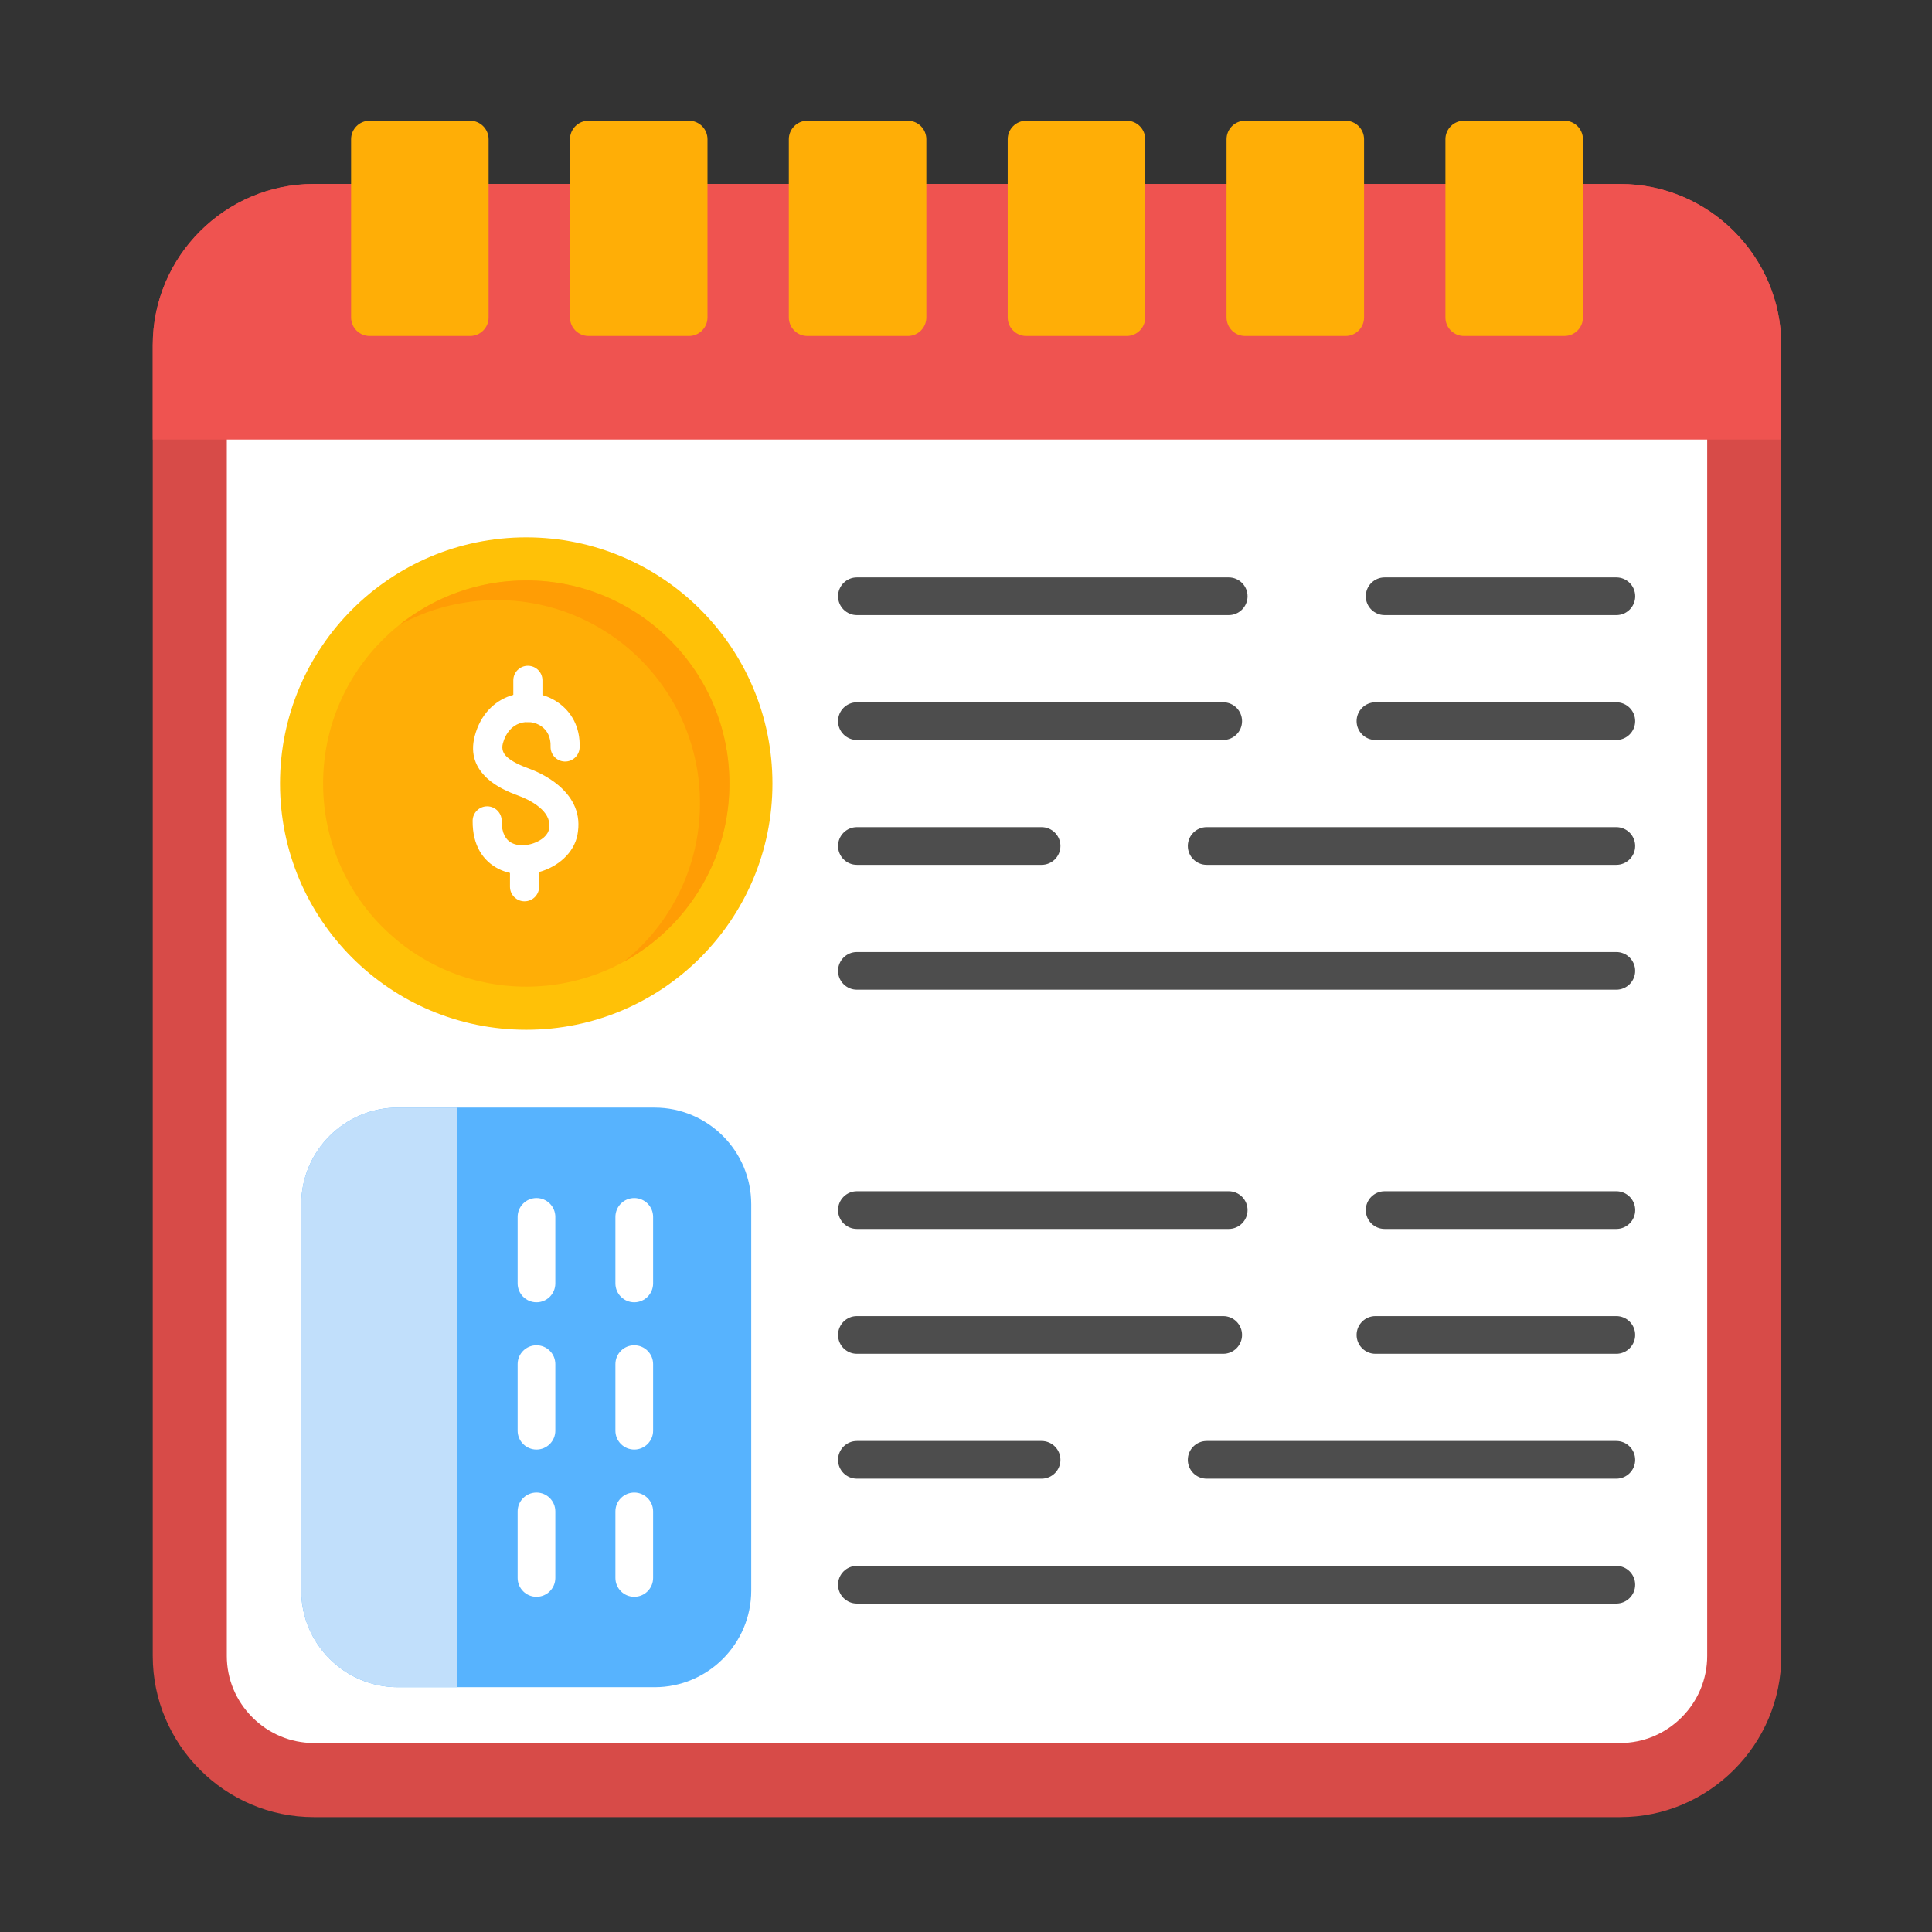 <svg id="Layer_1" enable-background="new 0 0 492 492" viewBox="0 0 492 492" xmlns="http://www.w3.org/2000/svg"><rect x="0" y="0" width="492" height="492" fill="#333333" stroke="none"/><g><path clip-rule="evenodd" d="m412.59 46.85c11.29 0 21.55 4.61 28.98 12.05 7.43 7.43 12.05 17.69 12.05 28.98v333.84c0 11.29-4.61 21.55-12.05 28.98-7.43 7.43-17.69 12.05-28.98 12.05h-332.66c-11.29 0-21.55-4.61-28.98-12.05-7.44-7.44-12.05-17.7-12.05-28.99v-333.84c0-11.29 4.61-21.55 12.05-28.98 7.43-7.43 17.69-12.05 28.98-12.05 110.89.01 221.77.01 332.66.01z" fill="#d74b48" fill-rule="evenodd"/><path clip-rule="evenodd" d="m412.59 65.71c-110.89 0-221.78 0-332.67 0-5.91 0-11.47 2.35-15.64 6.52s-6.52 9.74-6.52 15.64v333.84c0 5.91 2.35 11.47 6.52 15.64s9.74 6.52 15.64 6.52h332.67c5.91 0 11.47-2.35 15.64-6.52s6.52-9.74 6.52-15.64v-333.84c0-5.91-2.35-11.47-6.52-15.64s-9.73-6.52-15.64-6.52z" fill="#fff" fill-rule="evenodd"/><path clip-rule="evenodd" d="m412.59 46.85c11.29 0 21.55 4.61 28.98 12.05 7.43 7.43 12.05 17.69 12.05 28.98v24.04h-414.72v-24.05c0-11.29 4.61-21.55 12.05-28.98 7.43-7.43 17.69-12.05 28.98-12.05 110.89.01 221.77.01 332.66.01z" fill="#ef5350" fill-rule="evenodd"/><path clip-rule="evenodd" d="m175.45 85.56h-25.58c-2.6 0-4.72-2.11-4.72-4.72v-45.38c0-2.6 2.11-4.72 4.72-4.72h25.58c2.6 0 4.72 2.11 4.72 4.72v45.39c-.01 2.6-2.12 4.71-4.72 4.71z" fill="#ffae06" fill-rule="evenodd"/><path clip-rule="evenodd" d="m231.18 85.56h-25.58c-2.6 0-4.72-2.11-4.72-4.72v-45.38c0-2.6 2.11-4.72 4.72-4.72h25.58c2.6 0 4.72 2.11 4.72 4.72v45.39c0 2.6-2.11 4.71-4.72 4.71z" fill="#ffae06" fill-rule="evenodd"/><path clip-rule="evenodd" d="m286.92 85.56h-25.58c-2.6 0-4.72-2.11-4.72-4.72v-45.38c0-2.6 2.11-4.72 4.72-4.72h25.58c2.6 0 4.72 2.11 4.72 4.72v45.39c0 2.6-2.12 4.71-4.72 4.71z" fill="#ffae06" fill-rule="evenodd"/><path clip-rule="evenodd" d="m342.65 85.56h-25.58c-2.6 0-4.72-2.11-4.72-4.72v-45.38c0-2.6 2.11-4.72 4.72-4.72h25.58c2.6 0 4.72 2.11 4.72 4.72v45.39c0 2.6-2.11 4.71-4.72 4.71z" fill="#ffae06" fill-rule="evenodd"/><path clip-rule="evenodd" d="m398.39 85.56h-25.58c-2.6 0-4.72-2.11-4.72-4.72v-45.38c0-2.6 2.11-4.72 4.72-4.72h25.58c2.6 0 4.72 2.11 4.72 4.72v45.39c0 2.6-2.11 4.71-4.72 4.71z" fill="#ffae06" fill-rule="evenodd"/><path clip-rule="evenodd" d="m119.71 85.56h-25.58c-2.6 0-4.72-2.11-4.72-4.72v-45.38c0-2.6 2.11-4.72 4.72-4.72h25.58c2.6 0 4.72 2.11 4.72 4.72v45.39c0 2.6-2.11 4.71-4.72 4.71z" fill="#ffae06" fill-rule="evenodd"/><path clip-rule="evenodd" d="m134.01 136.84c17.31 0 32.99 7.02 44.34 18.36 11.35 11.35 18.36 27.02 18.36 44.34s-7.02 32.99-18.36 44.34c-11.35 11.35-27.02 18.36-44.34 18.36-17.31 0-32.99-7.02-44.34-18.36-11.35-11.35-18.36-27.02-18.36-44.34s7.02-32.99 18.36-44.34c11.35-11.34 27.02-18.36 44.34-18.36z" fill="#ffc107" fill-rule="evenodd"/><path d="m101.31 282.06h65.4c6.77 0 12.92 2.77 17.38 7.22 4.46 4.46 7.22 10.61 7.22 17.38v98.4c0 6.77-2.77 12.92-7.22 17.38-4.46 4.46-10.61 7.22-17.38 7.22h-65.4c-6.77 0-12.92-2.77-17.38-7.22-4.46-4.46-7.22-10.61-7.22-17.38v-98.4c0-6.77 2.77-12.92 7.22-17.38 4.46-4.45 10.61-7.22 17.38-7.22z" fill="#57b3fe"/><path d="m101.31 282.06h15.12v147.6h-15.12c-6.77 0-12.92-2.77-17.38-7.22-4.46-4.46-7.22-10.61-7.22-17.38v-98.4c0-6.77 2.77-12.92 7.22-17.38 4.46-4.45 10.61-7.22 17.38-7.22z" fill="#c1dffb"/><path d="m131.82 309.89c0-2.65 2.15-4.8 4.8-4.8s4.8 2.15 4.8 4.8v16.95c0 2.65-2.15 4.8-4.8 4.8s-4.8-2.15-4.8-4.8z" fill="#fff"/><path d="m131.82 347.39c0-2.65 2.15-4.8 4.8-4.8s4.8 2.15 4.8 4.8v16.95c0 2.65-2.15 4.8-4.8 4.8s-4.8-2.15-4.8-4.8z" fill="#fff"/><path d="m131.82 384.89c0-2.65 2.15-4.8 4.8-4.8s4.8 2.15 4.8 4.8v16.95c0 2.65-2.15 4.8-4.8 4.8s-4.8-2.15-4.8-4.8z" fill="#fff"/><path d="m156.72 309.89c0-2.65 2.15-4.8 4.8-4.8s4.8 2.15 4.8 4.8v16.95c0 2.65-2.15 4.8-4.8 4.8s-4.8-2.15-4.8-4.8z" fill="#fff"/><path d="m156.72 347.39c0-2.65 2.15-4.8 4.8-4.8s4.8 2.15 4.8 4.8v16.95c0 2.65-2.15 4.8-4.8 4.8s-4.8-2.15-4.8-4.8z" fill="#fff"/><path d="m156.72 384.89c0-2.65 2.15-4.8 4.8-4.8s4.8 2.15 4.8 4.8v16.95c0 2.65-2.15 4.8-4.8 4.8s-4.8-2.15-4.8-4.8z" fill="#fff"/><g clip-rule="evenodd" fill-rule="evenodd"><path d="m218.22 156.64c-2.65 0-4.8-2.15-4.8-4.8s2.15-4.8 4.8-4.8h94.68c2.65 0 4.8 2.15 4.8 4.8s-2.15 4.8-4.8 4.8z" fill="#4d4d4d"/><path d="m350.27 188.44c-2.65 0-4.8-2.15-4.8-4.8s2.15-4.8 4.8-4.8h61.34c2.65 0 4.8 2.15 4.8 4.8s-2.15 4.8-4.8 4.8z" fill="#4d4d4d"/><path d="m307.29 220.24c-2.65 0-4.8-2.15-4.8-4.8s2.15-4.8 4.8-4.8h104.32c2.65 0 4.8 2.15 4.8 4.8s-2.15 4.8-4.8 4.8z" fill="#4d4d4d"/><path d="m218.22 252.04c-2.65 0-4.8-2.15-4.8-4.8s2.15-4.8 4.8-4.8h193.39c2.65 0 4.8 2.15 4.8 4.8s-2.15 4.8-4.8 4.8z" fill="#4d4d4d"/><path d="m352.61 156.64c-2.65 0-4.8-2.15-4.8-4.8s2.15-4.8 4.8-4.8h59.01c2.65 0 4.8 2.15 4.8 4.8s-2.15 4.8-4.8 4.8z" fill="#4d4d4d"/><path d="m218.22 188.44c-2.65 0-4.8-2.15-4.8-4.8s2.15-4.8 4.8-4.8h93.28c2.65 0 4.8 2.15 4.8 4.8s-2.15 4.8-4.8 4.8z" fill="#4d4d4d"/><path d="m218.22 220.24c-2.65 0-4.8-2.15-4.8-4.8s2.15-4.8 4.8-4.8h47.03c2.65 0 4.8 2.15 4.8 4.8s-2.15 4.8-4.8 4.8z" fill="#4d4d4d"/><path d="m218.22 312.96c-2.65 0-4.8-2.15-4.8-4.8s2.15-4.8 4.8-4.8h94.68c2.65 0 4.8 2.15 4.8 4.8s-2.15 4.8-4.8 4.8z" fill="#4d4d4d"/><path d="m350.27 344.76c-2.65 0-4.8-2.15-4.8-4.8s2.15-4.8 4.8-4.8h61.34c2.65 0 4.8 2.15 4.8 4.8s-2.15 4.8-4.8 4.8z" fill="#4d4d4d"/><path d="m307.29 376.56c-2.65 0-4.8-2.15-4.8-4.8s2.15-4.8 4.8-4.8h104.32c2.65 0 4.8 2.15 4.8 4.8s-2.15 4.8-4.8 4.8z" fill="#4d4d4d"/><path d="m218.22 408.36c-2.65 0-4.8-2.15-4.8-4.8s2.15-4.8 4.8-4.8h193.39c2.65 0 4.8 2.15 4.8 4.8s-2.15 4.8-4.8 4.8z" fill="#4d4d4d"/><path d="m352.61 312.96c-2.65 0-4.8-2.15-4.8-4.8s2.15-4.8 4.8-4.8h59.01c2.65 0 4.8 2.15 4.8 4.8s-2.15 4.8-4.8 4.8z" fill="#4d4d4d"/><path d="m218.22 344.76c-2.65 0-4.8-2.15-4.8-4.8s2.15-4.8 4.8-4.8h93.28c2.65 0 4.8 2.15 4.8 4.8s-2.15 4.8-4.8 4.8z" fill="#4d4d4d"/><path d="m218.22 376.56c-2.65 0-4.8-2.15-4.8-4.8s2.15-4.8 4.8-4.8h47.03c2.65 0 4.8 2.15 4.8 4.8s-2.15 4.8-4.8 4.8z" fill="#4d4d4d"/><path d="m134.01 147.8c14.29 0 27.22 5.79 36.58 15.15s15.15 22.3 15.15 36.58c0 14.29-5.79 27.22-15.15 36.58s-22.3 15.15-36.58 15.15-27.22-5.79-36.58-15.15-15.15-22.3-15.15-36.58c0-14.29 5.79-27.22 15.15-36.58s22.29-15.15 36.58-15.15z" fill="#ffae06"/><path d="m185.75 199.54c0-14.29-5.79-27.22-15.15-36.58s-22.3-15.15-36.58-15.15c-12.22 0-23.45 4.24-32.31 11.32 7.36-4.03 15.82-6.32 24.81-6.32 14.29 0 27.22 5.79 36.58 15.15s15.15 22.3 15.15 36.58c0 14.29-5.79 27.22-15.15 36.58-1.35 1.35-2.78 2.63-4.28 3.83 4.34-2.38 8.31-5.36 11.78-8.83 9.35-9.36 15.15-22.29 15.15-36.58z" fill="#ff9d05"/></g><path d="m130.72 173.26c0-2.05 1.66-3.71 3.71-3.71s3.71 1.66 3.71 3.71v6.9c0 2.05-1.66 3.71-3.71 3.71s-3.71-1.66-3.71-3.71z" fill="#fff"/><path d="m129.87 218.92c0-2.05 1.66-3.71 3.71-3.71s3.71 1.66 3.71 3.71v6.9c0 2.05-1.66 3.71-3.71 3.71s-3.71-1.66-3.71-3.71z" fill="#fff"/><path d="m147.61 190.36c-.07 2.04-1.79 3.64-3.83 3.57s-3.64-1.79-3.57-3.83c.09-2.39-.9-4.15-2.35-5.15-.78-.54-1.69-.89-2.63-1.02-.96-.13-1.95-.05-2.89.27-1.87.64-3.54 2.3-4.29 5.15-.38 1.46.13 2.55 1.01 3.38 1.38 1.28 3.56 2.23 5.57 2.97 1.5.54 4.75 1.9 7.52 4.23 3.17 2.66 5.73 6.49 5.04 11.76v.01c-.51 4.84-4.36 8.5-8.97 10.08-1.76.6-3.68.91-5.58.86-1.98-.05-3.93-.49-5.68-1.37-3.86-1.96-6.66-5.87-6.6-12.26.02-2.04 1.68-3.68 3.73-3.67 2.04.02 3.68 1.68 3.67 3.73-.03 3.09 1.05 4.83 2.54 5.59.75.38 1.62.57 2.52.59.98.02 2.01-.15 3-.49 2.1-.72 3.83-2.13 4.02-3.82.01-.07.01-.14.02-.21.28-2.14-.95-3.85-2.46-5.12-1.91-1.6-4.22-2.56-5.29-2.95-2.75-1-5.81-2.37-8.1-4.5-2.77-2.59-4.34-6.01-3.13-10.66 1.46-5.58 5.01-8.93 9.07-10.31 2.04-.7 4.2-.88 6.28-.59 2.1.29 4.11 1.06 5.85 2.27 3.4 2.34 5.72 6.27 5.53 11.49z" fill="#fff"/></g></svg>